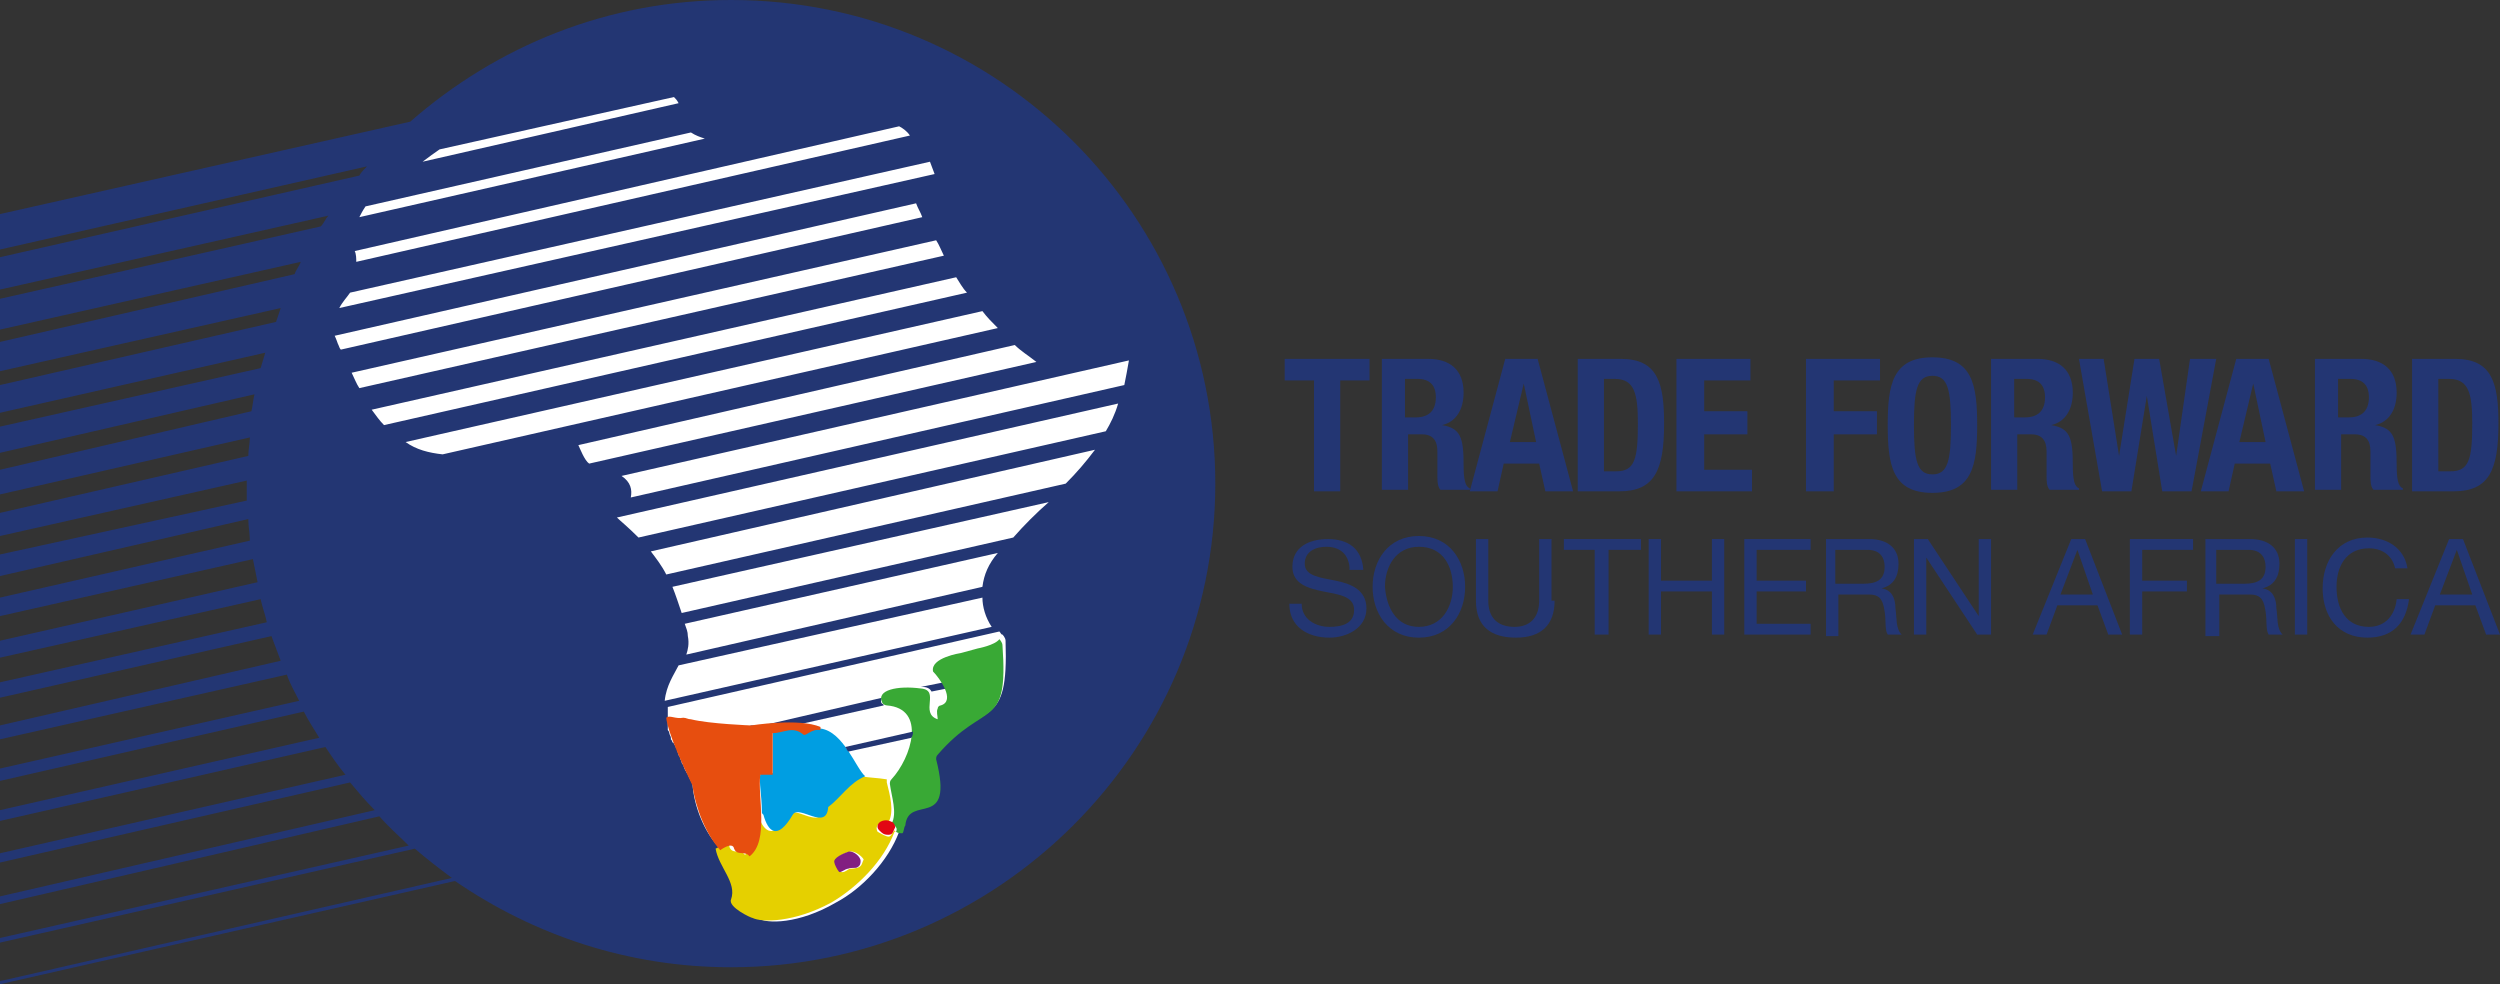 <svg xmlns="http://www.w3.org/2000/svg" width="348" height="137" viewBox="0 0 348 137" fill="none"><rect x="0" y="0" width="348" height="137" fill="#333333" stroke="none"/><g clip-path="url(#clip0)"><path d="M167.882 67.321C167.882 103.768 138.255 133.355 101.759 133.355C65.263 133.355 35.637 103.768 35.637 67.321C35.637 30.873 65.263 1.286 101.759 1.286C138.255 1.286 167.882 30.873 167.882 67.321Z" fill="white"></path><path d="M128.38 95.621C129.024 95.621 129.453 95.836 129.668 96.264L131.815 95.836C131.6 95.621 131.6 95.192 131.386 94.978L128.165 95.621C127.951 95.621 128.165 95.621 128.38 95.621Z" fill="#233673"></path><path d="M87.805 69.25C88.02 68.178 87.805 67.106 86.517 66.249L157.147 50.169C156.933 51.455 156.718 52.527 156.503 53.599L87.805 69.25ZM153.927 60.031L88.879 74.825C87.376 73.324 86.302 72.466 85.873 72.038L155.645 56.172C155.215 57.673 154.571 58.959 153.927 60.031ZM148.345 67.321L92.743 79.97C92.099 78.684 91.24 77.612 90.596 76.754L152.424 62.604C151.136 64.319 149.848 65.82 148.345 67.321ZM141.046 74.825L94.89 85.33C94.46 84.044 94.031 82.757 93.602 81.685L145.984 69.894C144.266 71.394 142.549 73.11 141.046 74.825ZM136.753 83.186C136.753 84.473 137.182 85.973 138.041 87.26L92.528 97.551C92.743 95.407 93.816 93.906 94.46 92.62L136.753 83.186ZM95.748 88.546C95.748 87.903 95.534 87.474 95.319 86.831L138.899 76.969C137.611 78.469 136.967 79.97 136.753 81.685L95.534 91.119C95.748 90.476 95.963 89.618 95.748 88.546ZM130.097 104.84C129.883 105.055 129.883 105.269 129.883 105.484C132.459 115.56 126.019 110.2 125.589 114.703C125.589 114.917 125.589 115.775 125.16 115.775C123.657 119.848 120.007 123.707 116.358 125.637C111.205 128.639 106.697 128.639 105.409 127.781C105.194 127.781 101.974 126.28 102.403 125.208C103.262 122.85 100.686 120.706 100.257 118.133C98.11 115.989 96.607 112.344 96.392 109.128C96.178 108.7 95.963 108.271 95.748 107.842C95.748 107.628 95.534 107.628 95.534 107.413C95.319 107.199 95.319 106.984 95.104 106.556C95.104 106.341 94.89 106.341 94.89 106.127C94.89 105.912 94.675 105.698 94.675 105.484C94.675 105.269 94.46 105.269 94.46 105.055C94.46 104.84 94.246 104.626 94.246 104.412C94.246 104.197 94.246 104.197 94.031 103.983C94.031 103.768 93.816 103.554 93.816 103.554C93.816 103.554 93.816 103.34 93.602 103.34C93.602 103.125 93.387 102.911 93.387 102.911V102.696C93.387 102.482 93.172 102.268 93.172 102.053C93.172 101.839 92.957 101.624 92.957 101.624C92.957 101.624 92.957 101.624 92.957 101.41C92.957 101.196 92.957 101.196 92.957 101.196C92.957 101.196 92.957 101.196 92.957 100.981V100.767C92.957 100.767 92.957 100.767 92.957 100.552V100.338C92.957 100.338 92.957 100.338 92.957 100.124C92.957 100.124 92.957 100.124 92.957 99.909C92.957 99.909 92.957 99.909 92.957 99.695C92.957 99.695 92.957 99.695 92.957 99.48C92.957 99.052 92.957 98.837 92.957 98.409L139.114 87.903C139.329 88.117 139.329 88.332 139.543 88.332C139.543 88.332 139.973 88.761 139.973 89.189C140.402 101.839 137.182 97.337 130.097 104.84ZM80.506 61.961L141.261 48.025C142.12 48.883 143.193 49.526 144.266 50.383L82.009 64.534C81.365 64.105 80.721 62.39 80.506 61.961ZM61.614 63.247C59.682 63.033 57.964 62.604 56.461 61.532L136.753 43.308C137.397 44.166 138.041 44.809 138.899 45.667L61.614 63.247ZM53.456 59.174C52.812 58.531 52.383 57.887 51.738 57.03L133.103 38.592C133.532 39.235 133.962 40.092 134.606 40.736L53.456 59.174ZM48.948 51.884L130.312 33.446C130.742 34.089 130.956 34.732 131.386 35.59L50.021 54.028C49.592 53.385 49.377 52.742 48.948 51.884ZM47.445 48.668C47.23 48.454 47.23 48.239 47.015 47.811C47.015 47.811 46.801 47.167 46.586 46.739L127.521 28.3C127.736 28.944 128.165 29.587 128.38 30.23L47.445 48.668ZM48.733 40.736L129.453 22.512C129.668 23.155 129.883 23.584 130.097 24.227L47.23 42.88C47.66 42.022 48.303 41.379 48.733 40.736ZM125.16 17.581C125.589 17.795 126.233 18.224 126.663 18.867L49.592 36.448C49.592 36.019 49.592 35.376 49.377 34.947L125.16 17.581ZM50.88 28.729L96.178 18.438C96.822 18.867 97.466 19.081 98.11 19.296L50.021 30.23C50.236 29.801 50.45 29.372 50.88 28.729ZM61.184 20.797L93.816 13.507C94.031 13.721 94.246 13.936 94.46 14.365L58.823 22.512C59.682 21.869 60.54 21.225 61.184 20.797ZM101.759 0C84.585 0 69.128 6.432 57.105 16.937L0 29.801V34.732L51.094 23.155C50.665 23.584 50.236 24.012 50.021 24.441L0 35.804V40.307L45.727 30.016C45.298 30.444 45.083 31.088 44.654 31.516L0 41.593V45.881L41.863 36.448C41.648 37.091 41.219 37.52 41.004 38.163L0 47.596V51.67L39.072 42.88C38.858 43.523 38.643 44.166 38.428 44.809L0 53.599V57.459L36.925 49.097C36.711 49.74 36.496 50.598 36.281 51.241L0 59.388V63.033L35.423 54.886C35.208 55.743 35.208 56.386 34.993 57.244L0 65.391V68.822L34.779 60.889C34.779 61.746 34.564 62.604 34.564 63.462L0 71.394V74.61L34.349 66.892C34.349 67.106 34.349 67.321 34.349 67.535C34.349 68.178 34.349 69.036 34.349 69.679L0 77.183V80.185L34.564 72.252C34.564 73.324 34.779 74.181 34.779 75.254L0 83.186V85.759L35.208 77.826C35.423 78.898 35.637 79.97 35.852 81.042L0 89.189V91.548L36.281 83.401C36.496 84.473 36.925 85.545 37.14 86.617L0 94.978V97.122L37.784 88.546C38.213 89.618 38.643 90.904 39.072 91.977L0 100.981V102.911L39.931 93.906C40.36 95.192 41.004 96.264 41.648 97.551L0 106.984V108.7L42.292 99.052C42.937 100.338 43.795 101.624 44.439 102.696L0 112.773V114.274L45.298 103.983C46.157 105.269 47.015 106.556 48.089 107.842L0 118.776V120.063L48.733 108.914C49.806 110.2 50.88 111.487 52.168 112.773L0 124.779V125.851L52.812 113.631C54.1 115.131 55.603 116.418 56.891 117.704L0 130.568V131.211L57.749 118.133C59.467 119.634 61.184 120.92 62.902 122.207L0 136.571V137L63.331 122.635C74.28 130.139 87.376 134.642 101.759 134.642C138.899 134.642 169.17 104.412 169.17 67.321C169.17 30.23 139.114 0 101.759 0Z" fill="#233673"></path><path d="M95.748 108.056C95.748 107.842 95.534 107.842 95.534 107.627C95.748 107.842 95.748 107.842 95.748 108.056Z" fill="#233673"></path><path d="M95.319 106.77C95.319 106.555 95.104 106.555 95.104 106.341C95.104 106.555 95.104 106.77 95.319 106.77Z" fill="#233673"></path><path d="M92.957 100.981C92.743 100.981 92.743 100.767 92.957 100.981C92.743 100.767 92.743 100.981 92.957 100.981Z" fill="#233673"></path><path d="M94.675 105.698C94.675 105.483 94.46 105.483 94.46 105.269C94.675 105.483 94.675 105.698 94.675 105.698Z" fill="#233673"></path><path d="M94.246 104.84C94.246 104.626 94.246 104.626 94.031 104.412C94.246 104.626 94.246 104.626 94.246 104.84Z" fill="#233673"></path><path d="M94.031 103.983C94.031 103.983 94.031 103.768 93.816 103.768C93.816 103.768 93.816 103.768 94.031 103.983Z" fill="#233673"></path><path d="M104.55 100.981C104.55 100.981 104.765 100.981 104.55 100.981C104.765 100.981 104.765 100.981 104.55 100.981C104.765 100.981 104.765 100.981 104.98 100.981H105.194C105.409 100.981 105.624 100.981 105.838 100.981C105.838 100.981 106.053 100.981 106.268 100.981C106.482 100.981 106.697 100.981 107.126 100.981C107.341 100.981 107.341 100.981 107.556 100.981C107.77 100.981 108.2 100.981 108.629 100.981C108.844 100.981 109.058 100.981 109.058 100.981C109.488 100.981 109.703 100.981 110.132 100.981C110.347 100.981 110.561 100.981 110.561 100.981L123.013 98.194C123.013 98.194 123.013 97.98 122.798 97.98C122.583 97.765 122.583 97.551 122.798 97.122L104.335 101.41C104.335 100.981 104.55 100.981 104.55 100.981Z" fill="#233673"></path><path d="M119.578 120.706C119.149 120.92 118.505 120.92 118.29 120.92C117.861 121.135 117.431 121.563 117.002 121.349C116.572 121.135 116.358 120.277 116.358 120.063C116.143 119.419 117.431 118.776 118.29 118.562C118.934 118.347 120.007 119.205 120.222 119.634C120.007 120.063 120.007 120.491 119.578 120.706ZM124.516 115.56C124.086 115.989 124.086 116.632 123.442 116.418C122.798 116.203 122.584 115.989 122.154 115.775C121.94 115.346 121.94 114.917 122.584 114.488C123.013 114.274 123.442 114.274 123.657 114.488C124.516 112.988 123.872 110.629 123.442 108.914C123.442 108.7 123.442 108.7 123.442 108.485C122.154 108.271 121.081 108.271 119.793 108.056C117.646 108.914 116.358 111.058 114.64 112.344C114.426 115.775 110.561 111.916 109.703 113.416C107.556 117.275 106.053 115.56 105.409 112.988C105.409 115.346 105.409 117.919 103.692 118.991C103.047 118.133 101.974 118.991 101.545 117.919C101.545 117.061 100.042 117.919 99.612 118.133C100.042 120.706 102.618 122.85 101.759 125.208C101.33 126.28 104.55 127.781 104.765 127.781C106.053 128.424 110.561 128.424 115.714 125.637C119.363 123.493 123.013 119.848 124.516 115.775C124.945 115.775 124.516 115.775 124.516 115.56Z" fill="#E5D000"></path><path d="M114.211 101.41C112.923 101.196 112.064 102.268 111.85 102.053C110.347 100.767 108.844 101.839 107.556 101.839C107.556 102.911 107.556 104.84 107.556 106.341C107.556 106.984 107.556 107.413 107.556 107.628C107.127 107.628 106.482 107.628 105.838 107.628C105.624 108.914 106.053 110.844 106.053 112.988C106.053 113.202 106.053 113.202 106.268 113.416C106.912 115.775 108.2 117.061 110.347 113.416C111.205 111.916 115.07 115.775 115.284 112.344C117.002 111.058 118.29 108.914 120.437 108.056C119.149 106.984 117.431 101.839 114.211 101.41Z" fill="#009EE2"></path><path d="M139.543 89.832C139.543 89.404 139.114 88.975 139.114 88.975C138.47 89.832 136.109 90.261 136.109 90.261L133.747 90.904C133.747 90.904 129.453 91.548 129.883 93.477C130.741 94.335 133.103 97.551 130.956 98.194C130.741 98.194 130.527 98.408 130.527 98.623C130.312 99.052 130.527 99.695 130.527 100.124C127.951 99.266 130.956 96.05 128.165 95.836C124.945 95.407 121.939 96.05 122.798 97.765C122.798 97.98 123.228 98.194 123.442 98.194C129.024 98.623 126.877 105.483 124.086 108.485C123.872 108.699 123.872 108.914 123.872 109.128C124.086 110.843 124.945 113.202 124.086 114.703C124.301 114.703 124.301 114.917 124.516 114.917C124.73 115.131 124.945 115.346 124.73 115.775C124.945 115.989 125.374 115.989 125.589 115.989C125.804 115.989 125.804 115.131 126.018 114.917C126.448 110.415 132.888 115.775 130.312 105.698C130.312 105.483 130.312 105.269 130.527 105.055C137.182 97.336 140.402 101.839 139.543 89.832Z" fill="#39A935"></path><path d="M122.798 114.274C122.154 114.488 121.94 115.131 122.369 115.56C122.798 115.989 123.013 116.203 123.657 116.203C124.301 116.203 124.301 115.775 124.516 115.346C124.73 115.131 124.516 114.703 124.301 114.488C123.872 114.274 123.442 114.059 122.798 114.274Z" fill="#E20613"></path><path d="M118.075 118.562C117.431 118.776 115.928 119.419 116.143 120.063C116.143 120.277 116.572 121.135 116.787 121.349C117.002 121.563 117.646 120.92 118.075 120.92C118.505 120.706 119.149 120.92 119.363 120.706C119.793 120.491 119.793 120.063 119.793 119.848C119.793 119.205 118.719 118.348 118.075 118.562Z" fill="#821F81"></path><path d="M104.55 100.981C104.55 100.981 98.754 100.767 96.178 100.124C95.748 100.124 95.534 99.909 95.104 99.909C94.031 100.124 93.172 99.481 92.743 99.909C92.743 99.909 92.743 101.839 96.392 109.343C96.822 112.559 98.324 116.203 100.257 118.347C100.257 118.347 101.974 117.061 102.189 118.133C102.618 119.205 103.691 118.347 104.336 119.205C107.126 117.061 105.409 110.844 105.838 107.842C106.482 107.842 107.126 107.842 107.556 107.842C107.556 106.984 107.556 103.554 107.556 102.053C109.059 102.053 110.347 100.981 111.849 102.268C112.279 102.482 112.923 101.41 114.211 101.624V101.196C111.205 99.909 104.55 100.981 104.55 100.981Z" fill="#E74E0F"></path><path d="M190.638 49.955V52.956H186.559V68.393H182.909V52.956H178.83V49.955H190.638Z" fill="#233673"></path><path d="M195.575 58.102H197.078C198.796 58.102 199.869 57.244 199.869 55.315C199.869 53.599 199.01 52.742 197.293 52.742H195.575V58.102ZM191.926 49.955H198.796C201.801 49.955 203.733 51.455 203.733 54.671C203.733 57.03 202.66 58.745 200.728 59.174C203.304 59.602 203.733 60.889 203.733 64.748C203.733 66.678 203.948 67.75 204.592 67.964V68.178H200.513C200.084 67.75 200.084 66.892 200.084 66.249V62.818C200.084 61.318 199.44 60.46 197.937 60.46H196.005V68.178H192.355V49.955H191.926Z" fill="#233673"></path><path d="M210.174 61.532H213.824L212.106 53.385L210.174 61.532ZM209.53 49.955H214.038L218.976 68.393H215.112L214.253 64.534H209.315L208.457 68.393H204.592L209.53 49.955Z" fill="#233673"></path><path d="M223.269 65.606H224.987C227.563 65.606 227.992 63.89 227.992 58.959C227.992 54.886 227.563 52.742 224.772 52.742H223.269V65.606ZM219.62 49.955H225.631C230.783 49.955 231.642 53.385 231.642 58.959C231.642 65.391 230.354 68.393 225.416 68.393H219.62V49.955Z" fill="#233673"></path><path d="M243.664 49.955V52.956H237.224V57.244H243.235V60.46H237.224V65.391H243.879V68.393H233.36V49.955H243.664Z" fill="#233673"></path><path d="M251.393 49.955H261.698V52.956H255.257V57.244H261.268V60.46H255.257V68.393H251.393V49.955Z" fill="#233673"></path><path d="M268.997 66.034C271.144 66.034 271.573 64.105 271.573 59.174C271.573 54.243 271.144 52.313 268.997 52.313C266.85 52.313 266.421 54.243 266.421 59.174C266.421 64.105 266.85 66.034 268.997 66.034ZM268.997 49.74C274.579 49.74 275.223 53.599 275.223 59.174C275.223 64.748 274.579 68.607 268.997 68.607C263.415 68.607 262.771 64.748 262.771 59.174C262.771 53.599 263.415 49.74 268.997 49.74Z" fill="#233673"></path><path d="M280.375 58.102H281.878C283.595 58.102 284.669 57.244 284.669 55.315C284.669 53.599 283.81 52.742 282.092 52.742H280.375V58.102ZM276.725 49.955H283.595C286.601 49.955 288.533 51.455 288.533 54.671C288.533 57.03 287.459 58.745 285.527 59.174C288.104 59.602 288.533 60.889 288.533 64.748C288.533 66.678 288.748 67.75 289.392 67.964V68.178H285.313C284.883 67.75 284.883 66.892 284.883 66.249V62.818C284.883 61.318 284.239 60.46 282.736 60.46H280.804V68.178H277.155V49.955H276.725Z" fill="#233673"></path><path d="M289.392 49.955H292.826L294.973 63.462L297.12 49.955H300.555L302.917 63.462L304.849 49.955H308.498L305.063 68.393H300.984L298.838 55.1L296.691 68.393H292.612L289.392 49.955Z" fill="#233673"></path><path d="M311.719 61.532H315.368L313.651 53.385L311.719 61.532ZM311.289 49.955H315.798L320.735 68.393H316.871L316.012 64.534H311.075L310.216 68.393H306.352L311.289 49.955Z" fill="#233673"></path><path d="M325.458 58.102H326.961C328.678 58.102 329.752 57.244 329.752 55.315C329.752 53.599 328.893 52.742 327.176 52.742H325.458V58.102ZM321.809 49.955H328.678C331.684 49.955 333.616 51.455 333.616 54.671C333.616 57.03 332.543 58.745 330.611 59.174C333.187 59.602 333.616 60.889 333.616 64.748C333.616 66.678 333.831 67.75 334.475 67.964V68.178H330.396C329.967 67.75 329.967 66.892 329.967 66.249V62.818C329.967 61.318 329.322 60.46 327.82 60.46H325.888V68.178H322.238V49.955H321.809Z" fill="#233673"></path><path d="M339.413 65.606H341.13C343.706 65.606 344.136 63.89 344.136 58.959C344.136 54.886 343.706 52.742 340.915 52.742H339.413V65.606ZM335.763 49.955H341.774C346.926 49.955 347.785 53.385 347.785 58.959C347.785 65.391 346.497 68.393 341.559 68.393H335.763V49.955Z" fill="#233673"></path><path d="M187.847 78.898C187.632 76.969 186.344 76.111 184.627 76.111C183.124 76.111 181.621 76.754 181.621 78.469C181.621 80.185 183.768 80.399 185.915 80.828C188.062 81.257 190.208 82.114 190.208 84.687C190.208 87.474 187.418 88.76 185.056 88.76C182.051 88.76 179.474 87.26 179.474 84.044H181.192C181.192 86.188 183.124 87.26 185.056 87.26C186.774 87.26 188.491 86.831 188.491 84.901C188.491 82.972 186.344 82.757 184.197 82.329C182.051 81.9 179.904 81.257 179.904 78.898C179.904 76.111 182.265 75.039 184.841 75.039C187.632 75.039 189.564 76.325 189.779 79.327H187.847V78.898Z" fill="#233673"></path><path d="M197.508 87.26C200.728 87.26 202.231 84.473 202.231 81.686C202.231 78.898 200.943 76.111 197.508 76.111C194.287 76.111 192.785 78.898 192.785 81.686C192.999 84.473 194.287 87.26 197.508 87.26ZM197.508 74.61C201.801 74.61 203.948 78.041 203.948 81.686C203.948 85.33 201.801 88.761 197.508 88.761C193.214 88.761 191.067 85.33 191.067 81.686C191.067 78.041 193.214 74.61 197.508 74.61Z" fill="#233673"></path><path d="M216.4 83.615C216.4 87.045 214.468 88.76 211.033 88.76C207.598 88.76 205.451 87.26 205.451 83.615V75.039H207.168V83.615C207.168 85.973 208.456 87.26 210.818 87.26C212.965 87.26 214.253 85.973 214.253 83.615V75.039H215.97V83.615H216.4Z" fill="#233673"></path><path d="M221.981 76.54H217.688V75.039H228.422V76.54H223.914V88.332H221.981V76.54Z" fill="#233673"></path><path d="M229.495 75.039H231.213V80.828H238.297V75.039H240.015V88.332H238.297V82.329H231.213V88.332H229.495V75.039Z" fill="#233673"></path><path d="M242.806 75.039H252.037V76.54H244.523V80.828H251.393V82.329H244.523V86.831H252.037V88.332H242.806V75.039Z" fill="#233673"></path><path d="M259.336 81.257C261.054 81.257 262.342 80.828 262.342 78.898C262.342 77.612 261.698 76.54 259.98 76.54H255.472V81.257H259.336ZM253.969 75.039H260.195C262.771 75.039 264.274 76.325 264.274 78.469C264.274 80.185 263.63 81.471 261.912 81.9C263.415 82.114 263.845 83.401 263.845 84.687C264.059 85.973 263.845 87.474 264.703 88.332H262.771C262.342 87.689 262.557 86.402 262.342 85.116C262.127 83.829 261.912 82.757 260.195 82.757H255.901V88.546H254.184V75.039H253.969Z" fill="#233673"></path><path d="M266.421 75.039H268.353L275.437 85.759V75.039H277.155V88.332H275.223L268.138 77.612V88.332H266.421V75.039Z" fill="#233673"></path><path d="M286.815 82.757H291.324L289.177 76.54L286.815 82.757ZM288.318 75.039H290.25L295.403 88.332H293.471L291.968 84.258H286.386L284.883 88.332H282.951L288.318 75.039Z" fill="#233673"></path><path d="M296.476 75.039H305.278V76.54H298.194V80.828H304.419V82.329H298.194V88.332H296.476V75.039Z" fill="#233673"></path><path d="M312.363 81.257C314.08 81.257 315.368 80.828 315.368 78.898C315.368 77.612 314.724 76.54 313.007 76.54H308.498V81.257H312.363ZM306.996 75.039H313.221C315.798 75.039 317.3 76.325 317.3 78.469C317.3 80.185 316.656 81.471 314.939 81.9C316.442 82.114 316.871 83.401 316.871 84.687C317.086 85.973 316.871 87.474 317.73 88.332H315.798C315.368 87.689 315.583 86.402 315.368 85.116C315.154 83.829 314.939 82.757 313.221 82.757H308.928V88.546H306.996V75.039Z" fill="#233673"></path><path d="M321.165 75.039H319.447V88.332H321.165V75.039Z" fill="#233673"></path><path d="M333.402 79.113C332.972 77.183 331.469 76.326 329.752 76.326C326.532 76.326 325.244 78.898 325.244 81.685C325.244 84.687 326.532 87.26 329.752 87.26C332.113 87.26 333.402 85.545 333.616 83.401H335.334C334.904 86.831 332.972 88.76 329.537 88.76C325.458 88.76 323.312 85.759 323.312 81.9C323.312 78.041 325.458 74.825 329.537 74.825C332.328 74.825 334.69 76.326 335.119 79.113H333.402Z" fill="#233673"></path><path d="M339.627 82.757H344.136L341.989 76.54L339.627 82.757ZM340.915 75.039H342.848L348 88.332H346.068L344.565 84.258H338.983L337.48 88.332H335.548L340.915 75.039Z" fill="#233673"></path><path d="M127.092 101.839L117.646 103.983C117.861 104.197 117.861 104.412 118.075 104.626L126.877 102.696C127.092 102.268 127.092 102.053 127.092 101.839Z" fill="#233673"></path></g><defs><clipPath id="clip0"><rect width="348" height="137" fill="white"></rect></clipPath></defs></svg>